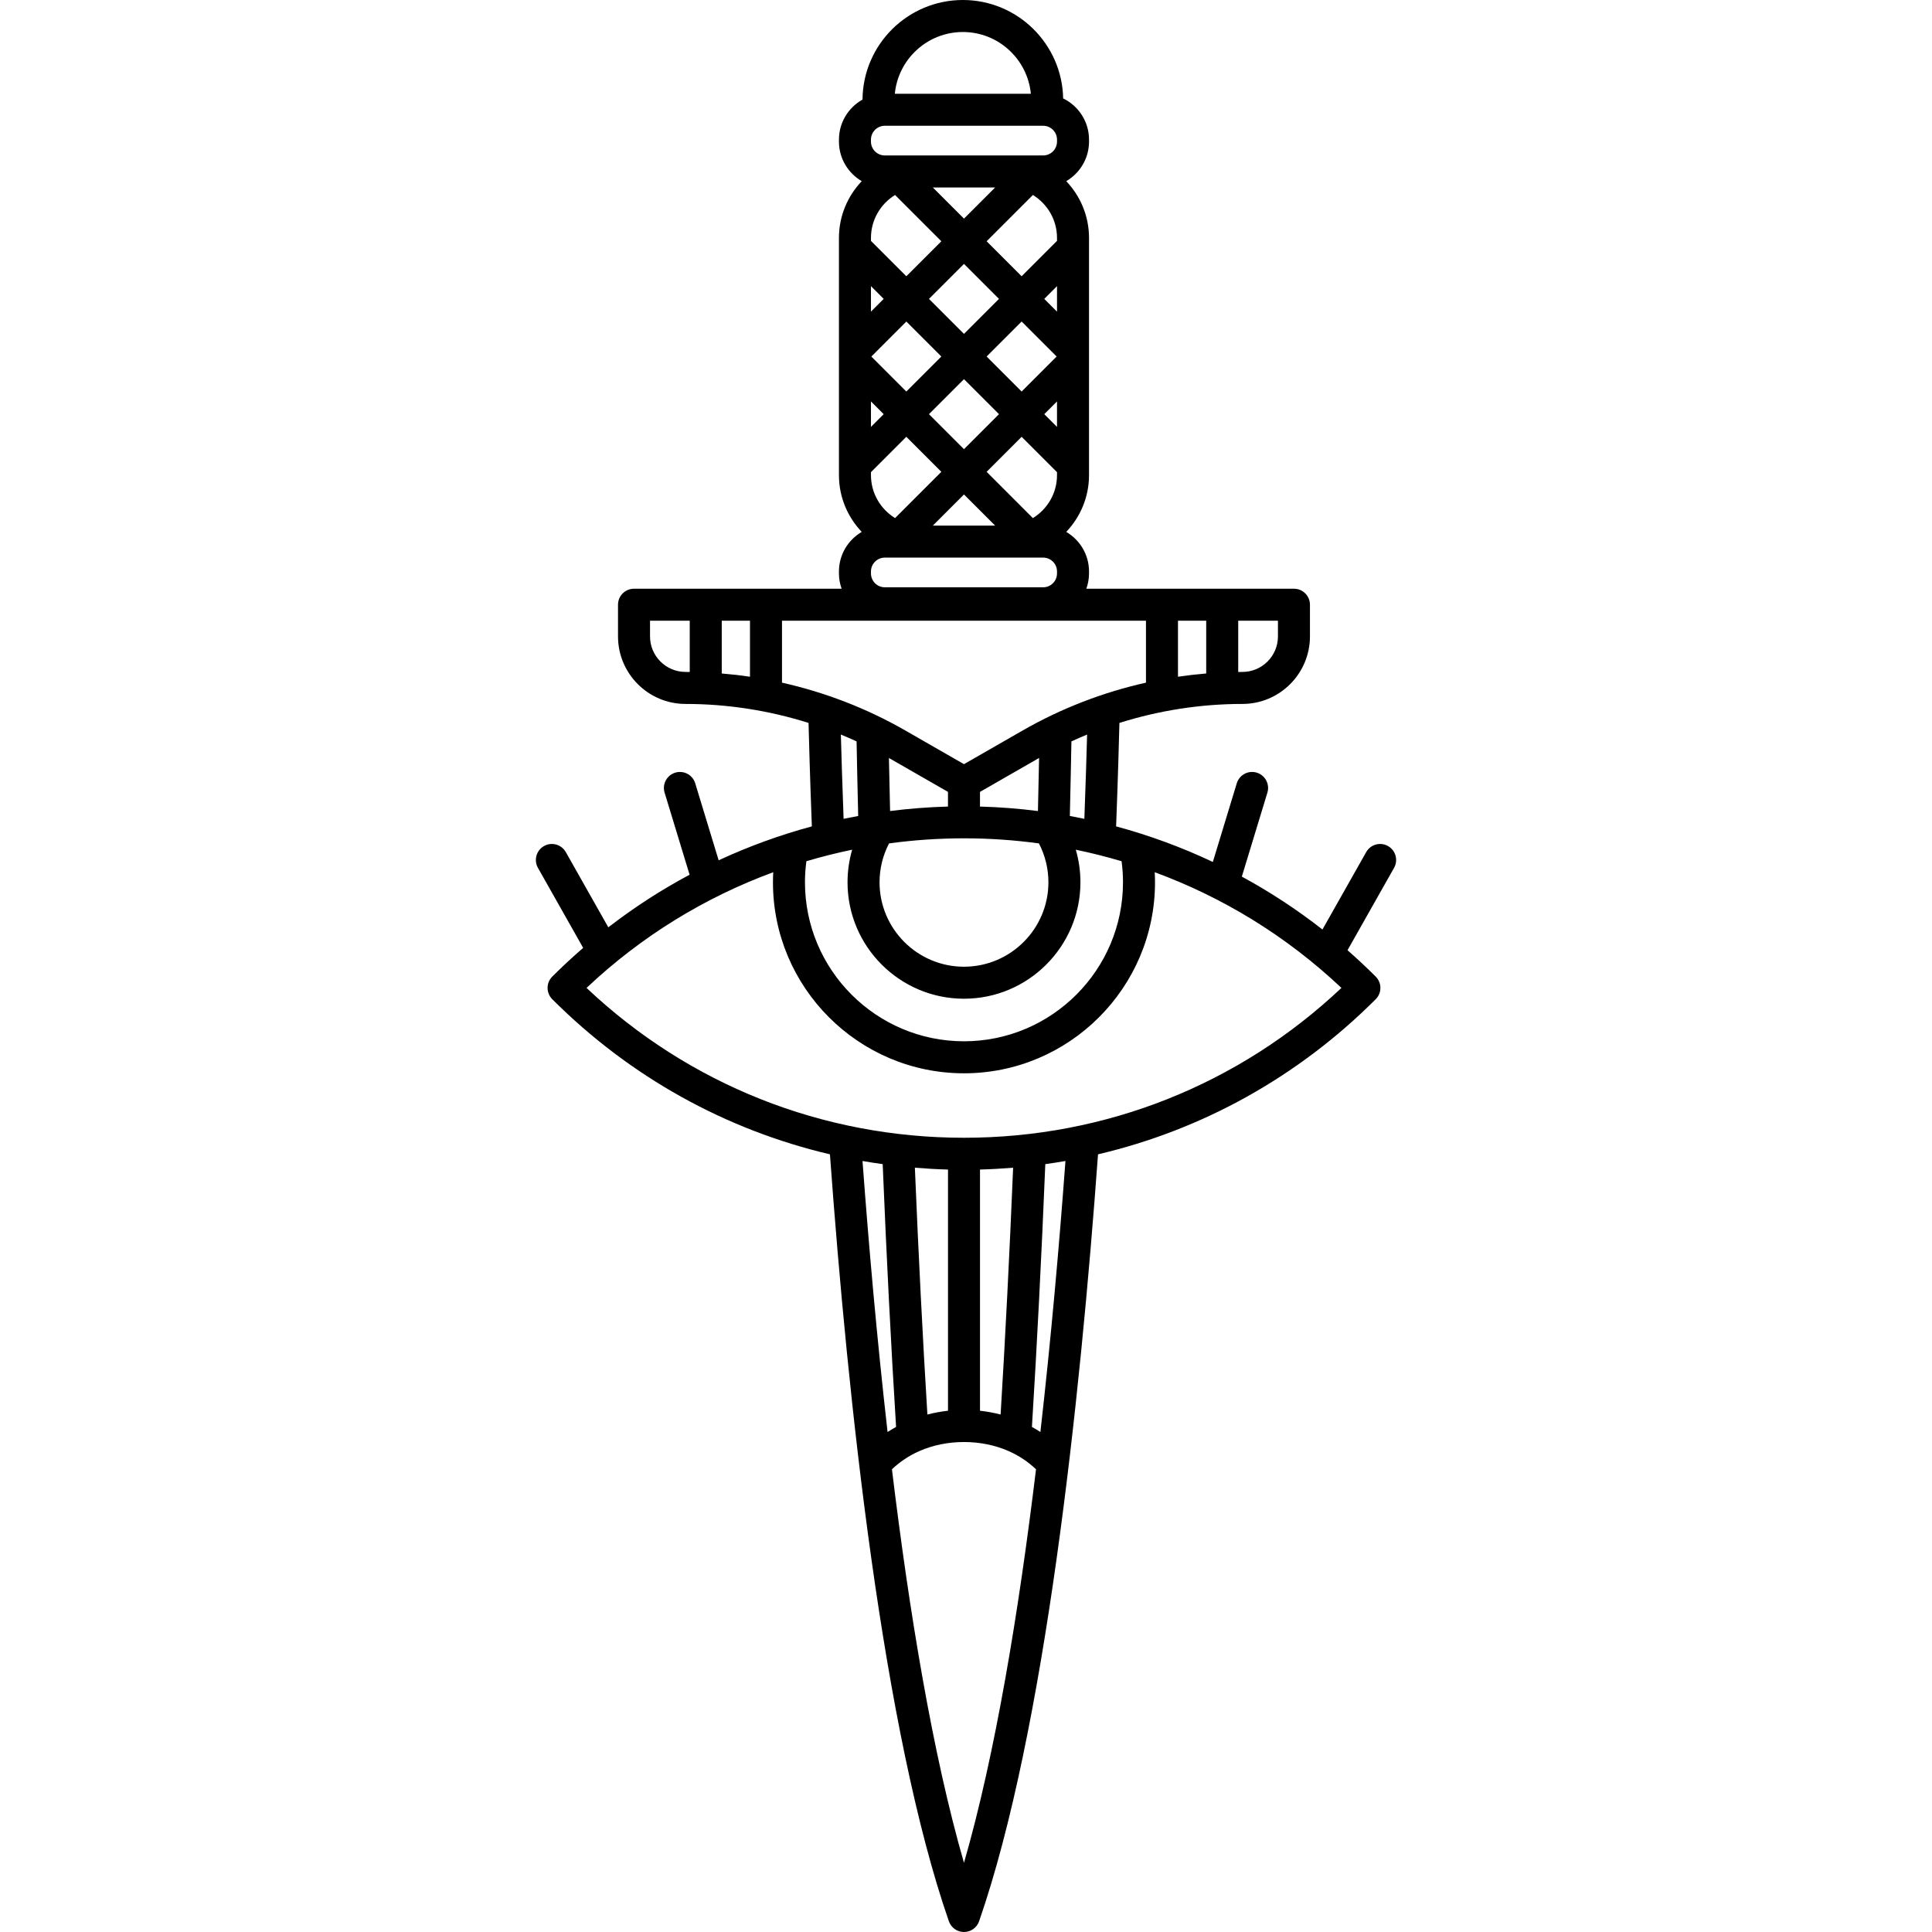 <?xml version="1.0" encoding="iso-8859-1"?>
<!-- Uploaded to: SVG Repo, www.svgrepo.com, Generator: SVG Repo Mixer Tools -->
<!DOCTYPE svg PUBLIC "-//W3C//DTD SVG 1.1//EN" "http://www.w3.org/Graphics/SVG/1.1/DTD/svg11.dtd">
<svg fill="#000000" height="800px" width="800px" version="1.1" id="Capa_1" xmlns="http://www.w3.org/2000/svg" xmlns:xlink="http://www.w3.org/1999/xlink" 
	 viewBox="0 0 482.851 482.851" xml:space="preserve">
<path d="M346.894,211.446c-1.925-1.088-4.363-0.408-5.451,1.515l-10.934,19.345c-6.416-5.02-13.156-9.427-20.146-13.218
	l6.389-20.994c0.643-2.114-0.549-4.349-2.662-4.992c-2.114-0.644-4.348,0.55-4.991,2.662l-5.983,19.657
	c-7.831-3.693-15.92-6.667-24.174-8.887c0.472-12.407,0.72-21.511,0.826-25.86c9.915-3.12,20.288-4.744,30.745-4.744
	c9.305,0,16.875-7.57,16.875-16.875v-7.921c0-2.209-1.791-4-4-4h-51.885c0.425-1.198,0.669-2.48,0.669-3.822v-0.487
	c0-4.218-2.295-7.901-5.696-9.892c3.519-3.699,5.696-8.687,5.696-14.184V59.463c0-5.497-2.176-10.486-5.696-14.185
	c3.401-1.992,5.696-5.675,5.696-9.893v-0.486c0-4.529-2.646-8.441-6.466-10.303C265.448,10.99,254.308,0,240.642,0
	c-13.77,0-24.98,11.148-25.081,24.89c-3.508,1.963-5.889,5.711-5.889,10.01v0.486c0,4.218,2.295,7.901,5.696,9.893
	c-3.52,3.699-5.696,8.688-5.696,14.185v59.286c0,5.497,2.176,10.485,5.696,14.184c-3.4,1.992-5.696,5.675-5.696,9.892v0.487
	c0,1.342,0.244,2.625,0.669,3.822h-51.885c-2.209,0-4,1.791-4,4v7.921c0,9.305,7.57,16.875,16.875,16.875
	c10.456,0,20.829,1.623,30.743,4.743c0.106,4.348,0.354,13.453,0.826,25.861c-7.944,2.136-15.735,4.972-23.292,8.473l-5.857-19.244
	c-0.643-2.113-2.882-3.302-4.991-2.662c-2.113,0.644-3.305,2.878-2.662,4.992l6.245,20.518c-7.046,3.759-13.841,8.144-20.312,13.144
	l-10.623-18.795c-1.087-1.924-3.529-2.604-5.451-1.515c-1.923,1.087-2.601,3.527-1.514,5.45l11.304,20
	c-2.639,2.285-5.219,4.671-7.725,7.177c-0.75,0.75-1.171,1.768-1.171,2.828s0.421,2.078,1.171,2.828
	c19.406,19.406,43.331,32.646,69.398,38.76c4.494,61.868,13.264,144.195,29.721,191.672c0.558,1.609,2.075,2.689,3.779,2.689
	s3.221-1.08,3.779-2.689c16.458-47.477,25.227-129.804,29.721-191.671c26.068-6.113,49.994-19.353,69.401-38.76
	c0.75-0.75,1.171-1.768,1.171-2.828s-0.421-2.078-1.171-2.828c-2.292-2.292-4.643-4.49-7.047-6.596l11.632-20.58
	C349.495,214.974,348.817,212.533,346.894,211.446z M309.459,155.135h9.929v3.921c0,4.894-3.981,8.875-8.875,8.875
	c-0.352,0-0.702,0.014-1.054,0.017V155.135z M294.404,155.135h7.055v13.184c-2.362,0.195-4.715,0.466-7.055,0.812V155.135z
	 M240.642,8c8.861,0,16.162,6.785,16.992,15.433h-33.995C224.47,14.785,231.776,8,240.642,8z M217.672,34.899
	c0-1.911,1.555-3.467,3.467-3.467h39.566c1.912,0,3.467,1.556,3.467,3.467v0.486c0,1.911-1.555,3.467-3.467,3.467h-9.143h-21.28
	h-9.143c-1.912,0-3.467-1.556-3.467-3.467V34.899z M240.923,65.953l8.747,8.746l-8.75,8.748l-8.747-8.745L240.923,65.953z
	 M240.919,54.64l-7.787-7.787h15.576L240.919,54.64z M255.328,80.355l8.75,8.749l-8.749,8.749l-8.751-8.75L255.328,80.355z
	 M235.263,89.103l-8.751,8.75l-8.744-8.744l8.75-8.75L235.263,89.103z M240.921,94.76l8.752,8.75l-8.752,8.752l-8.752-8.752
	L240.921,94.76z M240.921,123.575l7.783,7.783h-15.566L240.921,123.575z M246.578,117.919l8.752-8.752l8.841,8.84v0.743
	c0,4.54-2.419,8.514-6.028,10.735L246.578,117.919z M260.987,103.509l3.184-3.184v6.368L260.987,103.509z M260.982,74.702
	l3.19-3.189v6.379L260.982,74.702z M255.325,69.045l-8.747-8.747l11.569-11.569c3.607,2.221,6.025,6.196,6.025,10.734V60.2
	L255.325,69.045z M217.672,59.463c0-4.538,2.417-8.512,6.024-10.733l11.567,11.565l-8.75,8.748l-8.841-8.839V59.463z
	 M217.672,71.515l3.184,3.183l-3.184,3.183V71.515z M217.672,100.327l3.182,3.182l-3.182,3.181V100.327z M217.672,118.004
	l8.839-8.838l8.753,8.753L223.7,129.483c-3.608-2.221-6.027-6.195-6.027-10.734V118.004z M217.672,142.825
	c0-1.911,1.555-3.467,3.467-3.467h9.143h21.28h9.143c1.912,0,3.467,1.556,3.467,3.467v0.487c0,1.911-1.555,3.467-3.467,3.467
	h-39.566c-1.912,0-3.467-1.556-3.467-3.467V142.825z M172.382,167.948c-0.351-0.003-0.701-0.017-1.051-0.017
	c-4.894,0-8.875-3.981-8.875-8.875v-3.921h9.926V167.948z M187.438,169.131c-2.341-0.346-4.693-0.617-7.056-0.812v-13.184h7.056
	V169.131z M195.438,170.612v-15.477h90.966v15.477c-10.783,2.415-21.195,6.432-30.836,11.965l-14.646,8.405l-14.646-8.405
	C216.634,177.043,206.221,173.027,195.438,170.612z M271.691,183.583c-0.125,4.656-0.341,11.887-0.684,21.063
	c-1.207-0.253-2.417-0.49-3.629-0.713c0.201-8.566,0.325-14.906,0.392-18.641C269.066,184.697,270.372,184.123,271.691,183.583z
	 M222.191,210.786c12.424-1.694,25.036-1.694,37.46,0c1.552,2.995,2.373,6.316,2.373,9.714c0,11.637-9.467,21.104-21.103,21.104
	s-21.103-9.467-21.103-21.104C219.818,217.102,220.639,213.781,222.191,210.786z M222.162,189.442
	c0.043,0.025,0.088,0.047,0.131,0.072l14.628,8.395v3.668c-4.834,0.132-9.662,0.506-14.467,1.115
	C222.327,197.377,222.232,192.942,222.162,189.442z M244.921,201.578v-3.666l14.63-8.396c0.046-0.026,0.093-0.051,0.14-0.077
	c-0.067,3.418-0.161,7.868-0.286,13.257C254.595,202.084,249.761,201.71,244.921,201.578z M214.482,203.93
	c-1.218,0.223-2.434,0.462-3.647,0.716c-0.343-9.175-0.558-16.407-0.683-21.064c1.322,0.541,2.631,1.117,3.93,1.714
	C214.154,189.288,214.28,195.593,214.482,203.93z M201.533,215.24c3.779-1.123,7.596-2.085,11.442-2.877
	c-0.764,2.628-1.157,5.364-1.157,8.136c0,16.048,13.056,29.104,29.103,29.104s29.103-13.056,29.103-29.104
	c0-2.772-0.393-5.508-1.157-8.136c3.846,0.792,7.663,1.754,11.442,2.877c0.229,1.741,0.353,3.501,0.353,5.259
	c0,21.914-17.828,39.742-39.742,39.742s-39.742-17.828-39.742-39.742C201.179,218.74,201.304,216.981,201.533,215.24z
	 M215.562,290.161c1.673,0.292,3.355,0.549,5.042,0.783c0.952,23.177,2.075,45.239,3.346,65.68c-0.728,0.399-1.438,0.82-2.126,1.269
	C219.16,334.501,217.115,311.204,215.562,290.161z M240.921,465.562c-7.816-27.101-13.66-62.496-18.004-98.355
	c1.959-1.854,4.229-3.387,6.808-4.53c6.876-3.045,15.526-3.045,22.399,0c2.569,1.139,4.838,2.671,6.801,4.526
	C254.581,403.062,248.737,438.459,240.921,465.562z M228.648,291.835c2.745,0.228,5.504,0.386,8.278,0.46v60.281
	c-1.743,0.193-3.468,0.508-5.15,0.947C230.595,334.232,229.546,313.531,228.648,291.835z M244.925,352.576v-60.281
	c2.774-0.074,5.533-0.233,8.278-0.46c-0.899,21.697-1.948,42.397-3.127,61.688C248.393,353.084,246.668,352.77,244.925,352.576z
	 M260.018,357.89c-0.686-0.447-1.393-0.867-2.118-1.265c1.271-20.442,2.394-42.504,3.346-65.682c1.684-0.234,3.363-0.49,5.033-0.782
	C264.727,311.203,262.682,334.499,260.018,357.89z M240.922,284.353c-35.377,0-68.716-13.269-94.332-37.45
	c13.845-13.062,29.76-22.696,46.659-28.913c-0.044,0.836-0.07,1.673-0.07,2.51c0,26.325,21.417,47.742,47.742,47.742
	s47.742-21.417,47.742-47.742c0-0.837-0.026-1.674-0.07-2.51c16.899,6.217,32.816,15.85,46.661,28.912
	C309.638,271.084,276.299,284.353,240.922,284.353z"/>
</svg>
